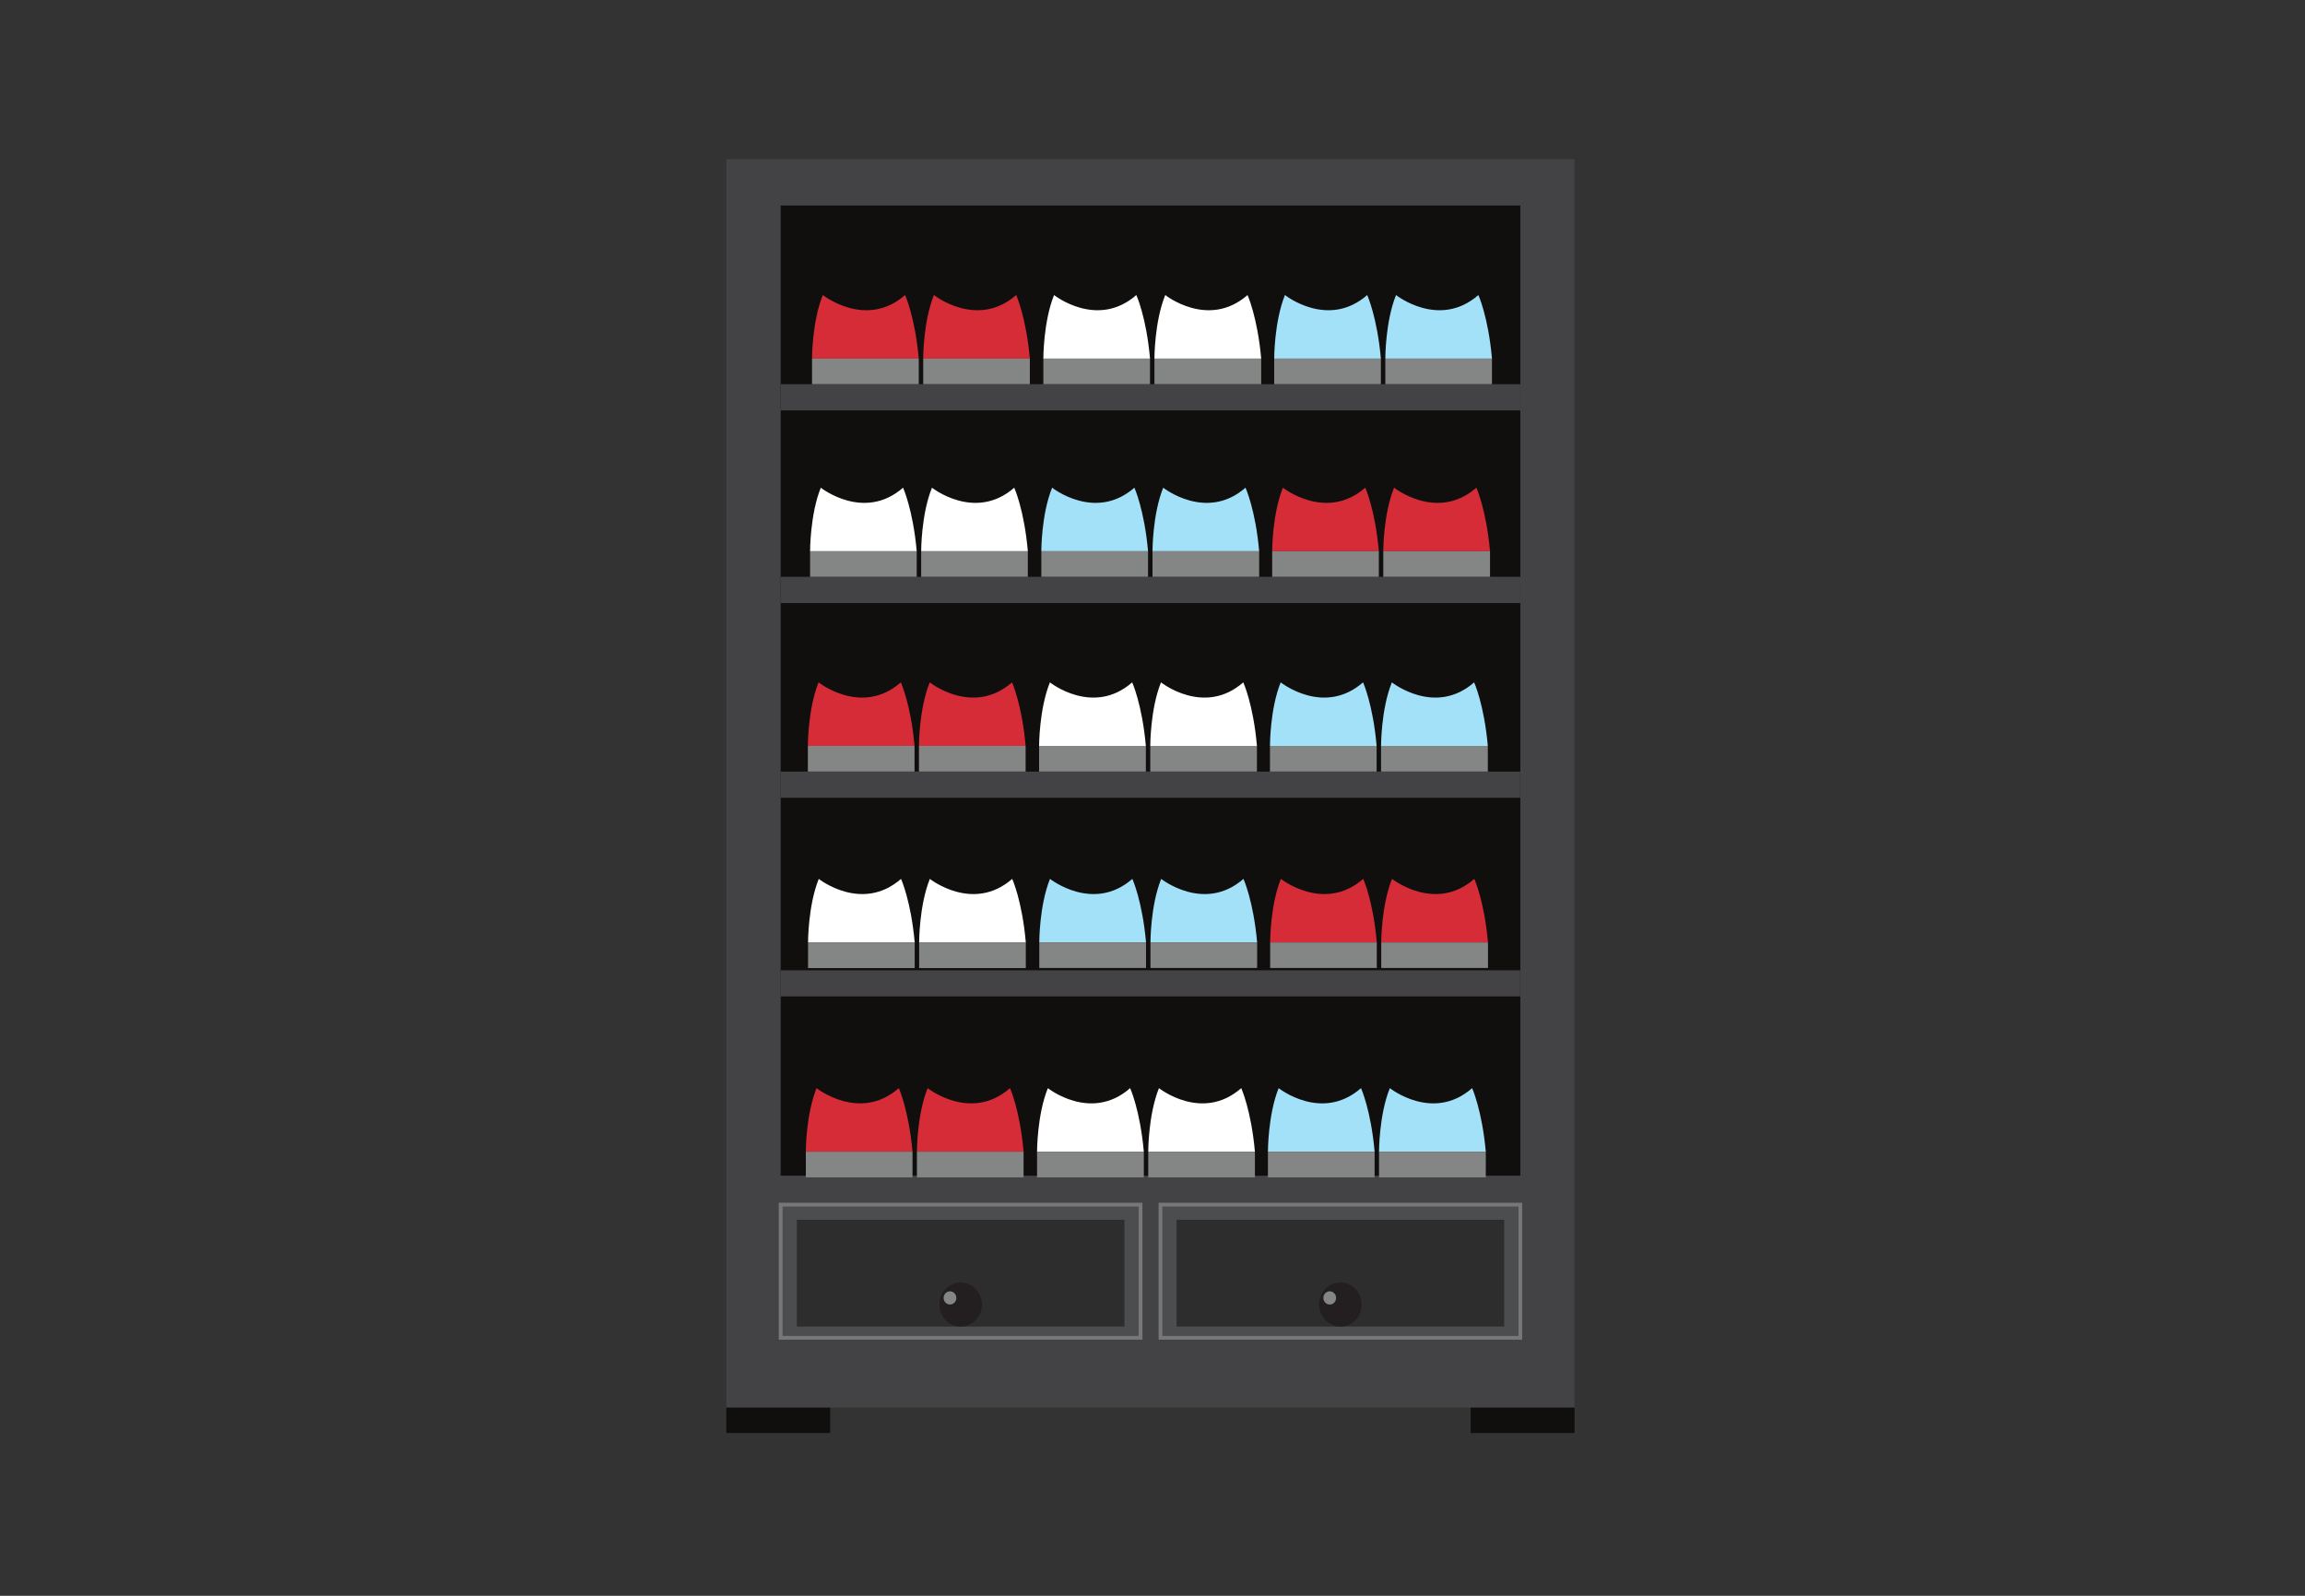 <svg xmlns="http://www.w3.org/2000/svg" xmlns:xlink="http://www.w3.org/1999/xlink" width="130" zoomAndPan="magnify" viewBox="0 0 97.5 67.5" height="90" preserveAspectRatio="xMidYMid meet" version="1.0"><rect x="0" y="0" width="97.5" height="67.5" fill="#333333" stroke="none"/><defs><clipPath id="id1"><path d="M 30.723 6.734 L 66.602 6.734 L 66.602 59.582 L 30.723 59.582 Z M 30.723 6.734 " clip-rule="nonzero"/></clipPath><clipPath id="id2"><path d="M 30.723 59.457 L 35.168 59.457 L 35.168 60.613 L 30.723 60.613 Z M 30.723 59.457 " clip-rule="nonzero"/></clipPath><clipPath id="id3"><path d="M 62.203 59.457 L 66.602 59.457 L 66.602 60.613 L 62.203 60.613 Z M 62.203 59.457 " clip-rule="nonzero"/></clipPath></defs><g clip-path="url(#id1)"><path fill="rgb(26.27%, 25.879%, 26.669%)" d="M 66.602 59.539 L 30.723 59.539 L 30.723 6.734 L 66.602 6.734 L 66.602 59.539 " fill-opacity="1" fill-rule="nonzero"/></g><path fill="rgb(6.27%, 5.879%, 5.099%)" d="M 64.309 49.73 L 33.023 49.73 L 33.023 8.691 L 64.309 8.691 L 64.309 49.73 " fill-opacity="1" fill-rule="nonzero"/><path fill="rgb(26.27%, 25.879%, 26.669%)" d="M 64.309 17.359 L 33.023 17.359 L 33.023 16.25 L 64.309 16.25 L 64.309 17.359 " fill-opacity="1" fill-rule="nonzero"/><path fill="rgb(26.27%, 25.879%, 26.669%)" d="M 64.309 25.508 L 33.023 25.508 L 33.023 24.398 L 64.309 24.398 L 64.309 25.508 " fill-opacity="1" fill-rule="nonzero"/><path fill="rgb(26.27%, 25.879%, 26.669%)" d="M 64.305 33.746 L 33.02 33.746 L 33.02 32.637 L 64.305 32.637 L 64.305 33.746 " fill-opacity="1" fill-rule="nonzero"/><path fill="rgb(26.27%, 25.879%, 26.669%)" d="M 64.305 42.148 L 33.02 42.148 L 33.02 41.043 L 64.305 41.043 L 64.305 42.148 " fill-opacity="1" fill-rule="nonzero"/><path fill="rgb(29.799%, 30.199%, 30.589%)" d="M 48.246 56.586 L 33.023 56.586 L 33.023 50.957 L 48.246 50.957 L 48.246 56.586 " fill-opacity="1" fill-rule="nonzero"/><path fill="rgb(46.269%, 46.669%, 47.449%)" d="M 33.102 56.508 L 48.164 56.508 L 48.164 51.035 L 33.102 51.035 Z M 48.324 56.668 L 32.941 56.668 L 32.941 50.875 L 48.324 50.875 L 48.324 56.668 " fill-opacity="1" fill-rule="nonzero"/><path fill="rgb(18.039%, 17.65%, 17.65%)" d="M 47.562 56.113 L 33.707 56.113 L 33.707 51.594 L 47.562 51.594 L 47.562 56.113 " fill-opacity="1" fill-rule="nonzero"/><path fill="rgb(13.73%, 12.16%, 12.549%)" d="M 41.535 55.18 C 41.535 55.695 41.133 56.113 40.637 56.113 C 40.137 56.113 39.734 55.695 39.734 55.18 C 39.734 54.664 40.137 54.246 40.637 54.246 C 41.133 54.246 41.535 54.664 41.535 55.18 " fill-opacity="1" fill-rule="nonzero"/><path fill="rgb(51.759%, 52.159%, 52.159%)" d="M 40.453 54.902 C 40.453 55.055 40.332 55.18 40.184 55.18 C 40.035 55.18 39.914 55.055 39.914 54.902 C 39.914 54.746 40.035 54.621 40.184 54.621 C 40.332 54.621 40.453 54.746 40.453 54.902 " fill-opacity="1" fill-rule="nonzero"/><path fill="rgb(29.799%, 30.199%, 30.589%)" d="M 64.309 56.586 L 49.086 56.586 L 49.086 50.957 L 64.309 50.957 L 64.309 56.586 " fill-opacity="1" fill-rule="nonzero"/><path fill="rgb(46.269%, 46.669%, 47.449%)" d="M 49.168 56.508 L 64.23 56.508 L 64.23 51.035 L 49.168 51.035 Z M 64.387 56.668 L 49.008 56.668 L 49.008 50.875 L 64.387 50.875 L 64.387 56.668 " fill-opacity="1" fill-rule="nonzero"/><path fill="rgb(18.039%, 17.65%, 17.65%)" d="M 63.625 56.113 L 49.77 56.113 L 49.77 51.594 L 63.625 51.594 L 63.625 56.113 " fill-opacity="1" fill-rule="nonzero"/><path fill="rgb(13.73%, 12.16%, 12.549%)" d="M 57.598 55.18 C 57.598 55.695 57.195 56.113 56.699 56.113 C 56.199 56.113 55.797 55.695 55.797 55.18 C 55.797 54.664 56.199 54.246 56.699 54.246 C 57.195 54.246 57.598 54.664 57.598 55.18 " fill-opacity="1" fill-rule="nonzero"/><path fill="rgb(51.759%, 52.159%, 52.159%)" d="M 56.516 54.902 C 56.516 55.055 56.398 55.18 56.246 55.18 C 56.098 55.18 55.977 55.055 55.977 54.902 C 55.977 54.746 56.098 54.621 56.246 54.621 C 56.398 54.621 56.516 54.746 56.516 54.902 " fill-opacity="1" fill-rule="nonzero"/><g clip-path="url(#id2)"><path fill="rgb(6.27%, 5.879%, 5.099%)" d="M 35.117 60.617 L 30.723 60.617 L 30.723 59.539 L 35.117 59.539 L 35.117 60.617 " fill-opacity="1" fill-rule="nonzero"/></g><g clip-path="url(#id3)"><path fill="rgb(6.27%, 5.879%, 5.099%)" d="M 66.602 60.617 L 62.207 60.617 L 62.207 59.539 L 66.602 59.539 L 66.602 60.617 " fill-opacity="1" fill-rule="nonzero"/></g><path fill="rgb(83.53%, 17.249%, 21.959%)" d="M 34.805 12.48 C 34.805 12.48 36.629 13.926 38.285 12.48 C 38.285 12.48 38.707 13.41 38.863 15.168 L 34.348 15.168 C 34.348 15.168 34.344 13.617 34.805 12.48 " fill-opacity="1" fill-rule="nonzero"/><path fill="rgb(51.759%, 52.159%, 52.159%)" d="M 38.863 16.25 L 34.348 16.25 L 34.348 15.168 L 38.863 15.168 L 38.863 16.25 " fill-opacity="1" fill-rule="nonzero"/><path fill="rgb(83.53%, 17.249%, 21.959%)" d="M 39.504 12.48 C 39.504 12.48 41.328 13.926 42.984 12.48 C 42.984 12.48 43.406 13.41 43.562 15.168 L 39.051 15.168 C 39.051 15.168 39.047 13.617 39.504 12.48 " fill-opacity="1" fill-rule="nonzero"/><path fill="rgb(51.759%, 52.159%, 52.159%)" d="M 43.562 16.25 L 39.051 16.25 L 39.051 15.168 L 43.562 15.168 L 43.562 16.25 " fill-opacity="1" fill-rule="nonzero"/><path fill="rgb(100%, 100%, 100%)" d="M 44.586 12.48 C 44.586 12.48 46.41 13.926 48.066 12.48 C 48.066 12.48 48.492 13.41 48.645 15.168 L 44.133 15.168 C 44.133 15.168 44.129 13.617 44.586 12.48 " fill-opacity="1" fill-rule="nonzero"/><path fill="rgb(51.759%, 52.159%, 52.159%)" d="M 48.645 16.25 L 44.133 16.25 L 44.133 15.168 L 48.645 15.168 L 48.645 16.25 " fill-opacity="1" fill-rule="nonzero"/><path fill="rgb(100%, 100%, 100%)" d="M 49.289 12.48 C 49.289 12.48 51.113 13.926 52.77 12.48 C 52.77 12.48 53.191 13.41 53.348 15.168 L 48.832 15.168 C 48.832 15.168 48.828 13.617 49.289 12.48 " fill-opacity="1" fill-rule="nonzero"/><path fill="rgb(51.759%, 52.159%, 52.159%)" d="M 53.348 16.25 L 48.832 16.25 L 48.832 15.168 L 53.348 15.168 L 53.348 16.25 " fill-opacity="1" fill-rule="nonzero"/><path fill="rgb(63.919%, 88.239%, 97.649%)" d="M 54.352 12.48 C 54.352 12.48 56.176 13.926 57.832 12.48 C 57.832 12.48 58.254 13.41 58.41 15.168 L 53.898 15.168 C 53.898 15.168 53.895 13.617 54.352 12.48 " fill-opacity="1" fill-rule="nonzero"/><path fill="rgb(51.759%, 52.159%, 52.159%)" d="M 58.41 16.25 L 53.898 16.25 L 53.898 15.168 L 58.41 15.168 L 58.41 16.25 " fill-opacity="1" fill-rule="nonzero"/><path fill="rgb(63.919%, 88.239%, 97.649%)" d="M 59.051 12.48 C 59.051 12.48 60.875 13.926 62.535 12.48 C 62.535 12.48 62.957 13.41 63.109 15.168 L 58.598 15.168 C 58.598 15.168 58.594 13.617 59.051 12.48 " fill-opacity="1" fill-rule="nonzero"/><path fill="rgb(51.759%, 52.159%, 52.159%)" d="M 63.109 16.25 L 58.598 16.25 L 58.598 15.168 L 63.109 15.168 L 63.109 16.25 " fill-opacity="1" fill-rule="nonzero"/><path fill="rgb(100%, 100%, 100%)" d="M 34.719 20.629 C 34.719 20.629 36.543 22.074 38.199 20.629 C 38.199 20.629 38.621 21.559 38.777 23.316 L 34.266 23.316 C 34.266 23.316 34.262 21.766 34.719 20.629 " fill-opacity="1" fill-rule="nonzero"/><path fill="rgb(51.759%, 52.159%, 52.159%)" d="M 38.777 24.398 L 34.266 24.398 L 34.266 23.316 L 38.777 23.316 L 38.777 24.398 " fill-opacity="1" fill-rule="nonzero"/><path fill="rgb(100%, 100%, 100%)" d="M 39.422 20.629 C 39.422 20.629 41.246 22.074 42.902 20.629 C 42.902 20.629 43.324 21.559 43.477 23.316 L 38.965 23.316 C 38.965 23.316 38.961 21.766 39.422 20.629 " fill-opacity="1" fill-rule="nonzero"/><path fill="rgb(51.759%, 52.159%, 52.159%)" d="M 43.477 24.398 L 38.965 24.398 L 38.965 23.316 L 43.477 23.316 L 43.477 24.398 " fill-opacity="1" fill-rule="nonzero"/><path fill="rgb(63.919%, 88.239%, 97.649%)" d="M 44.504 20.629 C 44.504 20.629 46.328 22.074 47.984 20.629 C 47.984 20.629 48.406 21.559 48.562 23.316 L 44.047 23.316 C 44.047 23.316 44.043 21.766 44.504 20.629 " fill-opacity="1" fill-rule="nonzero"/><path fill="rgb(51.759%, 52.159%, 52.159%)" d="M 48.562 24.398 L 44.047 24.398 L 44.047 23.316 L 48.562 23.316 L 48.562 24.398 " fill-opacity="1" fill-rule="nonzero"/><path fill="rgb(63.919%, 88.239%, 97.649%)" d="M 49.203 20.629 C 49.203 20.629 51.027 22.074 52.684 20.629 C 52.684 20.629 53.109 21.559 53.262 23.316 L 48.75 23.316 C 48.75 23.316 48.746 21.766 49.203 20.629 " fill-opacity="1" fill-rule="nonzero"/><path fill="rgb(51.759%, 52.159%, 52.159%)" d="M 53.262 24.398 L 48.75 24.398 L 48.75 23.316 L 53.262 23.316 L 53.262 24.398 " fill-opacity="1" fill-rule="nonzero"/><path fill="rgb(83.53%, 17.249%, 21.959%)" d="M 54.266 20.629 C 54.266 20.629 56.09 22.074 57.75 20.629 C 57.75 20.629 58.172 21.559 58.324 23.316 L 53.812 23.316 C 53.812 23.316 53.809 21.766 54.266 20.629 " fill-opacity="1" fill-rule="nonzero"/><path fill="rgb(51.759%, 52.159%, 52.159%)" d="M 58.324 24.398 L 53.812 24.398 L 53.812 23.316 L 58.324 23.316 L 58.324 24.398 " fill-opacity="1" fill-rule="nonzero"/><path fill="rgb(83.53%, 17.249%, 21.959%)" d="M 58.969 20.629 C 58.969 20.629 60.793 22.074 62.449 20.629 C 62.449 20.629 62.871 21.559 63.027 23.316 L 58.512 23.316 C 58.512 23.316 58.508 21.766 58.969 20.629 " fill-opacity="1" fill-rule="nonzero"/><path fill="rgb(51.759%, 52.159%, 52.159%)" d="M 63.027 24.398 L 58.512 24.398 L 58.512 23.316 L 63.027 23.316 L 63.027 24.398 " fill-opacity="1" fill-rule="nonzero"/><path fill="rgb(83.53%, 17.249%, 21.959%)" d="M 34.625 28.863 C 34.625 28.863 36.449 30.312 38.105 28.863 C 38.105 28.863 38.531 29.797 38.684 31.551 L 34.172 31.551 C 34.172 31.551 34.168 30 34.625 28.863 " fill-opacity="1" fill-rule="nonzero"/><path fill="rgb(51.759%, 52.159%, 52.159%)" d="M 38.684 32.637 L 34.172 32.637 L 34.172 31.551 L 38.684 31.551 L 38.684 32.637 " fill-opacity="1" fill-rule="nonzero"/><path fill="rgb(83.53%, 17.249%, 21.959%)" d="M 39.328 28.863 C 39.328 28.863 41.148 30.312 42.809 28.863 C 42.809 28.863 43.23 29.797 43.383 31.551 L 38.871 31.551 C 38.871 31.551 38.867 30 39.328 28.863 " fill-opacity="1" fill-rule="nonzero"/><path fill="rgb(51.759%, 52.159%, 52.159%)" d="M 43.383 32.637 L 38.871 32.637 L 38.871 31.551 L 43.383 31.551 L 43.383 32.637 " fill-opacity="1" fill-rule="nonzero"/><path fill="rgb(100%, 100%, 100%)" d="M 44.41 28.863 C 44.41 28.863 46.234 30.312 47.891 28.863 C 47.891 28.863 48.312 29.793 48.469 31.551 L 43.953 31.551 C 43.953 31.551 43.953 30 44.41 28.863 " fill-opacity="1" fill-rule="nonzero"/><path fill="rgb(51.759%, 52.159%, 52.159%)" d="M 48.469 32.637 L 43.953 32.637 L 43.953 31.551 L 48.469 31.551 L 48.469 32.637 " fill-opacity="1" fill-rule="nonzero"/><path fill="rgb(100%, 100%, 100%)" d="M 49.109 28.863 C 49.109 28.863 50.934 30.312 52.59 28.863 C 52.59 28.863 53.016 29.793 53.168 31.551 L 48.656 31.551 C 48.656 31.551 48.652 30 49.109 28.863 " fill-opacity="1" fill-rule="nonzero"/><path fill="rgb(51.759%, 52.159%, 52.159%)" d="M 53.168 32.637 L 48.656 32.637 L 48.656 31.551 L 53.168 31.551 L 53.168 32.637 " fill-opacity="1" fill-rule="nonzero"/><path fill="rgb(63.919%, 88.239%, 97.649%)" d="M 54.172 28.863 C 54.172 28.863 55.996 30.312 57.656 28.863 C 57.656 28.863 58.078 29.793 58.23 31.551 L 53.719 31.551 C 53.719 31.551 53.715 30 54.172 28.863 " fill-opacity="1" fill-rule="nonzero"/><path fill="rgb(51.759%, 52.159%, 52.159%)" d="M 58.23 32.637 L 53.719 32.637 L 53.719 31.551 L 58.23 31.551 L 58.23 32.637 " fill-opacity="1" fill-rule="nonzero"/><path fill="rgb(63.919%, 88.239%, 97.649%)" d="M 58.875 28.863 C 58.875 28.863 60.699 30.312 62.355 28.863 C 62.355 28.863 62.777 29.793 62.934 31.551 L 58.418 31.551 C 58.418 31.551 58.414 30 58.875 28.863 " fill-opacity="1" fill-rule="nonzero"/><path fill="rgb(51.759%, 52.159%, 52.159%)" d="M 62.934 32.637 L 58.418 32.637 L 58.418 31.551 L 62.934 31.551 L 62.934 32.637 " fill-opacity="1" fill-rule="nonzero"/><path fill="rgb(100%, 100%, 100%)" d="M 34.633 37.176 C 34.633 37.176 36.457 38.621 38.113 37.176 C 38.113 37.176 38.535 38.105 38.691 39.863 L 34.18 39.863 C 34.18 39.863 34.176 38.312 34.633 37.176 " fill-opacity="1" fill-rule="nonzero"/><path fill="rgb(51.759%, 52.159%, 52.159%)" d="M 38.691 40.949 L 34.18 40.949 L 34.18 39.863 L 38.691 39.863 L 38.691 40.949 " fill-opacity="1" fill-rule="nonzero"/><path fill="rgb(100%, 100%, 100%)" d="M 39.332 37.176 C 39.332 37.176 41.156 38.621 42.816 37.176 C 42.816 37.176 43.238 38.105 43.391 39.863 L 38.879 39.863 C 38.879 39.863 38.875 38.312 39.332 37.176 " fill-opacity="1" fill-rule="nonzero"/><path fill="rgb(51.759%, 52.159%, 52.159%)" d="M 43.391 40.949 L 38.879 40.949 L 38.879 39.863 L 43.391 39.863 L 43.391 40.949 " fill-opacity="1" fill-rule="nonzero"/><path fill="rgb(63.919%, 88.239%, 97.649%)" d="M 44.414 37.176 C 44.414 37.176 46.242 38.621 47.898 37.176 C 47.898 37.176 48.32 38.105 48.477 39.863 L 43.961 39.863 C 43.961 39.863 43.957 38.312 44.414 37.176 " fill-opacity="1" fill-rule="nonzero"/><path fill="rgb(51.759%, 52.159%, 52.159%)" d="M 48.477 40.945 L 43.961 40.945 L 43.961 39.863 L 48.477 39.863 L 48.477 40.945 " fill-opacity="1" fill-rule="nonzero"/><path fill="rgb(63.919%, 88.239%, 97.649%)" d="M 49.117 37.176 C 49.117 37.176 50.941 38.621 52.598 37.176 C 52.598 37.176 53.02 38.105 53.176 39.863 L 48.664 39.863 C 48.664 39.863 48.66 38.312 49.117 37.176 " fill-opacity="1" fill-rule="nonzero"/><path fill="rgb(51.759%, 52.159%, 52.159%)" d="M 53.176 40.945 L 48.664 40.945 L 48.664 39.863 L 53.176 39.863 L 53.176 40.945 " fill-opacity="1" fill-rule="nonzero"/><path fill="rgb(83.53%, 17.249%, 21.959%)" d="M 54.18 37.176 C 54.18 37.176 56.004 38.621 57.664 37.176 C 57.664 37.176 58.086 38.105 58.238 39.863 L 53.727 39.863 C 53.727 39.863 53.723 38.312 54.18 37.176 " fill-opacity="1" fill-rule="nonzero"/><path fill="rgb(51.759%, 52.159%, 52.159%)" d="M 58.238 40.945 L 53.727 40.945 L 53.727 39.863 L 58.238 39.863 L 58.238 40.945 " fill-opacity="1" fill-rule="nonzero"/><path fill="rgb(83.53%, 17.249%, 21.959%)" d="M 58.883 37.176 C 58.883 37.176 60.707 38.621 62.363 37.176 C 62.363 37.176 62.785 38.105 62.941 39.863 L 58.426 39.863 C 58.426 39.863 58.422 38.312 58.883 37.176 " fill-opacity="1" fill-rule="nonzero"/><path fill="rgb(51.759%, 52.159%, 52.159%)" d="M 62.941 40.945 L 58.426 40.945 L 58.426 39.863 L 62.941 39.863 L 62.941 40.945 " fill-opacity="1" fill-rule="nonzero"/><path fill="rgb(83.53%, 17.249%, 21.959%)" d="M 34.539 46.027 C 34.539 46.027 36.363 47.477 38.02 46.027 C 38.02 46.027 38.441 46.961 38.598 48.715 L 34.086 48.715 C 34.086 48.715 34.082 47.168 34.539 46.027 " fill-opacity="1" fill-rule="nonzero"/><path fill="rgb(51.759%, 52.159%, 52.159%)" d="M 38.598 49.801 L 34.086 49.801 L 34.086 48.715 L 38.598 48.715 L 38.598 49.801 " fill-opacity="1" fill-rule="nonzero"/><path fill="rgb(83.53%, 17.249%, 21.959%)" d="M 39.238 46.027 C 39.238 46.027 41.062 47.477 42.723 46.027 C 42.723 46.027 43.145 46.961 43.297 48.715 L 38.785 48.715 C 38.785 48.715 38.781 47.168 39.238 46.027 " fill-opacity="1" fill-rule="nonzero"/><path fill="rgb(51.759%, 52.159%, 52.159%)" d="M 43.297 49.801 L 38.785 49.801 L 38.785 48.715 L 43.297 48.715 L 43.297 49.801 " fill-opacity="1" fill-rule="nonzero"/><path fill="rgb(100%, 100%, 100%)" d="M 44.324 46.027 C 44.324 46.027 46.148 47.477 47.805 46.027 C 47.805 46.027 48.227 46.961 48.383 48.715 L 43.867 48.715 C 43.867 48.715 43.863 47.168 44.324 46.027 " fill-opacity="1" fill-rule="nonzero"/><path fill="rgb(51.759%, 52.159%, 52.159%)" d="M 48.383 49.801 L 43.867 49.801 L 43.867 48.715 L 48.383 48.715 L 48.383 49.801 " fill-opacity="1" fill-rule="nonzero"/><path fill="rgb(100%, 100%, 100%)" d="M 49.023 46.027 C 49.023 46.027 50.848 47.477 52.504 46.027 C 52.504 46.027 52.926 46.961 53.082 48.715 L 48.57 48.715 C 48.57 48.715 48.566 47.168 49.023 46.027 " fill-opacity="1" fill-rule="nonzero"/><path fill="rgb(51.759%, 52.159%, 52.159%)" d="M 53.082 49.801 L 48.57 49.801 L 48.57 48.715 L 53.082 48.715 L 53.082 49.801 " fill-opacity="1" fill-rule="nonzero"/><path fill="rgb(63.919%, 88.239%, 97.649%)" d="M 54.086 46.027 C 54.086 46.027 55.91 47.477 57.57 46.027 C 57.57 46.027 57.992 46.961 58.145 48.715 L 53.633 48.715 C 53.633 48.715 53.629 47.168 54.086 46.027 " fill-opacity="1" fill-rule="nonzero"/><path fill="rgb(51.759%, 52.159%, 52.159%)" d="M 58.145 49.801 L 53.633 49.801 L 53.633 48.715 L 58.145 48.715 L 58.145 49.801 " fill-opacity="1" fill-rule="nonzero"/><path fill="rgb(63.919%, 88.239%, 97.649%)" d="M 58.789 46.027 C 58.789 46.027 60.613 47.477 62.27 46.027 C 62.27 46.027 62.691 46.961 62.848 48.715 L 58.332 48.715 C 58.332 48.715 58.328 47.168 58.789 46.027 " fill-opacity="1" fill-rule="nonzero"/><path fill="rgb(51.759%, 52.159%, 52.159%)" d="M 62.848 49.801 L 58.332 49.801 L 58.332 48.715 L 62.848 48.715 L 62.848 49.801 " fill-opacity="1" fill-rule="nonzero"/></svg>